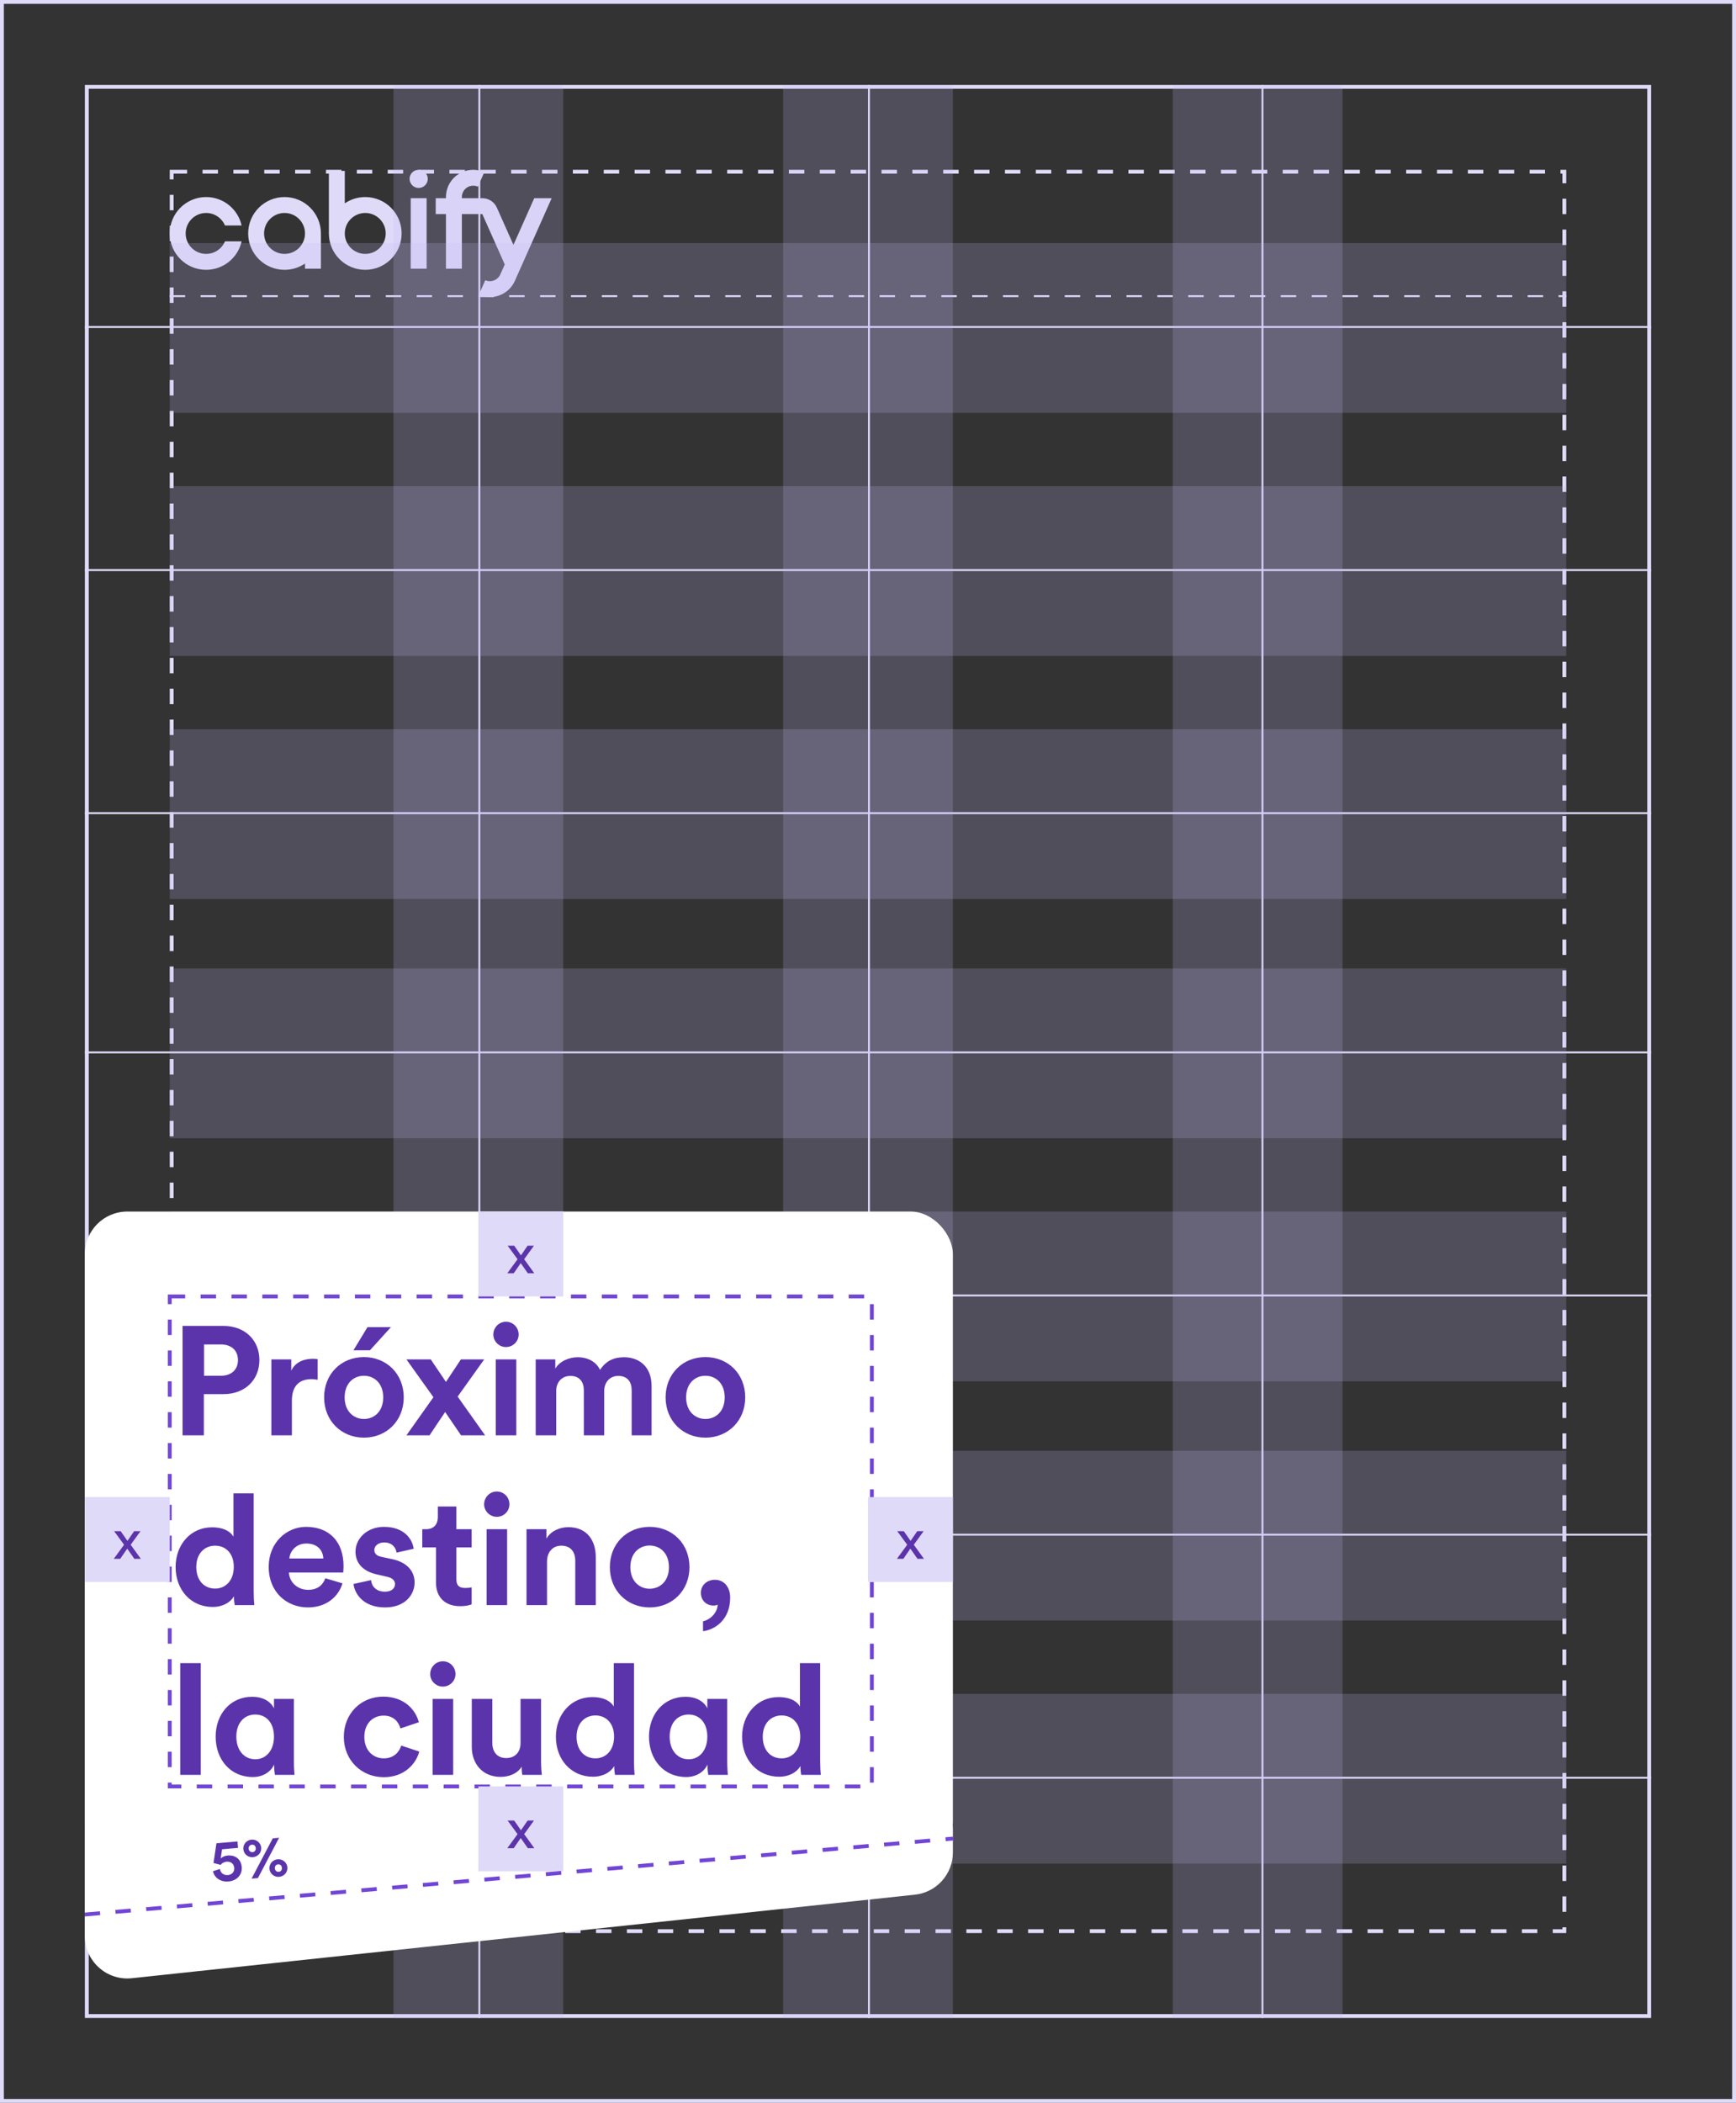 <svg width="450" height="545" viewBox="0 0 450 545" fill="none" xmlns="http://www.w3.org/2000/svg">
<rect x="0" y="0" width="450" height="545" fill="#333333" stroke="none"/>
<rect x="0.5" y="0.5" width="449" height="544" stroke="#DFDAF8"/>
<rect x="22.5" y="22.5" width="405" height="500" stroke="#DFDAF8"/>
<rect x="44.5" y="44.5" width="361" height="456" stroke="#DFDAF8" stroke-dasharray="4 4"/>
<line x1="22" y1="272.75" x2="428" y2="272.75" stroke="#DFDAF8" stroke-width="0.5"/>
<line x1="22" y1="147.75" x2="428" y2="147.75" stroke="#DFDAF8" stroke-width="0.5"/>
<line x1="22" y1="84.75" x2="428" y2="84.75" stroke="#DFDAF8" stroke-width="0.5"/>
<line x1="22" y1="210.75" x2="428" y2="210.75" stroke="#DFDAF8" stroke-width="0.5"/>
<line x1="22" y1="335.75" x2="428" y2="335.75" stroke="#DFDAF8" stroke-width="0.5"/>
<line x1="22" y1="460.75" x2="428" y2="460.75" stroke="#DFDAF8" stroke-width="0.5"/>
<line x1="22" y1="397.75" x2="428" y2="397.75" stroke="#DFDAF8" stroke-width="0.5"/>
<line x1="225.25" y1="22" x2="225.25" y2="523" stroke="#DFDAF8" stroke-width="0.5"/>
<line x1="327.25" y1="22" x2="327.25" y2="523" stroke="#DFDAF8" stroke-width="0.5"/>
<line x1="124.25" y1="22" x2="124.25" y2="523" stroke="#DFDAF8" stroke-width="0.5"/>
<path fill-rule="evenodd" clip-rule="evenodd" d="M85.25 60.5V44.295H89.375V52.703C90.886 51.673 92.712 51.071 94.679 51.071C99.886 51.071 104.107 55.293 104.107 60.5C104.107 65.707 99.886 69.929 94.679 69.929C89.471 69.929 85.25 65.707 85.25 60.5ZM94.679 65.804C91.749 65.804 89.375 63.429 89.375 60.5C89.375 57.571 91.749 55.196 94.679 55.196C97.608 55.196 99.982 57.571 99.982 60.5C99.982 63.429 97.608 65.804 94.679 65.804Z" fill="#DFDAF8"/>
<path fill-rule="evenodd" clip-rule="evenodd" d="M79.062 68.297V69.634H83.188V60.5C83.188 55.293 78.966 51.071 73.759 51.071C68.552 51.071 64.33 55.293 64.33 60.5C64.33 65.707 68.552 69.929 73.759 69.929C75.725 69.929 77.551 69.326 79.062 68.297ZM68.455 60.5C68.455 57.571 70.83 55.196 73.759 55.196C76.688 55.196 79.062 57.571 79.062 60.5C79.062 63.429 76.688 65.804 73.759 65.804C70.83 65.804 68.455 63.429 68.455 60.5Z" fill="#DFDAF8"/>
<path d="M53.429 55.196C50.499 55.196 48.125 57.571 48.125 60.5C48.125 63.429 50.499 65.804 53.429 65.804C55.626 65.804 57.511 64.467 58.316 62.562H62.631C61.69 66.778 57.927 69.929 53.429 69.929C48.221 69.929 44 65.707 44 60.5C44 55.293 48.221 51.071 53.429 51.071C57.927 51.071 61.69 54.222 62.631 58.438H58.316C57.511 56.533 55.626 55.196 53.429 55.196Z" fill="#DFDAF8"/>
<path d="M106.464 51.366V69.634H110.589V51.366H106.464Z" fill="#DFDAF8"/>
<path d="M125.546 44.61C124.668 44.218 123.694 44 122.67 44C118.764 44 115.598 47.166 115.598 51.071V51.367L112.946 51.367V55.492H115.598V69.634H119.723V55.492H125.027L130.838 68.543L129.688 71.126C129.026 72.612 127.284 73.281 125.798 72.619L124.12 76.387C127.688 77.976 131.868 76.371 133.456 72.803L143.001 51.366H138.485L133.095 63.472L128.795 53.814C128.112 52.279 126.605 51.367 125.027 51.366L119.723 51.367V51.071C119.723 49.444 121.042 48.125 122.67 48.125C123.096 48.125 123.502 48.216 123.868 48.379L125.546 44.61Z" fill="#DFDAF8"/>
<path d="M110.884 46.357C110.884 47.659 109.829 48.714 108.527 48.714C107.225 48.714 106.17 47.659 106.17 46.357C106.17 45.055 107.225 44 108.527 44C109.829 44 110.884 45.055 110.884 46.357Z" fill="#DFDAF8"/>
<line x1="44" y1="76.75" x2="406" y2="76.75" stroke="#DFDAF8" stroke-width="0.5" stroke-dasharray="4 4"/>
<rect opacity="0.2" x="124" y="22" width="22" height="501" fill="#C4BDF5"/>
<rect opacity="0.2" x="102" y="22" width="22" height="501" fill="#C4BDF5"/>
<rect opacity="0.2" x="225" y="22" width="22" height="501" fill="#C4BDF5"/>
<rect opacity="0.2" x="203" y="22" width="22" height="501" fill="#C4BDF5"/>
<rect opacity="0.2" x="44" y="295" width="22" height="362" transform="rotate(-90 44 295)" fill="#C4BDF5"/>
<rect opacity="0.2" x="44" y="273" width="22" height="362" transform="rotate(-90 44 273)" fill="#C4BDF5"/>
<rect opacity="0.2" x="44" y="233" width="22" height="362" transform="rotate(-90 44 233)" fill="#C4BDF5"/>
<rect opacity="0.2" x="44" y="211" width="22" height="362" transform="rotate(-90 44 211)" fill="#C4BDF5"/>
<rect opacity="0.2" x="44" y="170" width="22" height="362" transform="rotate(-90 44 170)" fill="#C4BDF5"/>
<rect opacity="0.2" x="44" y="148" width="22" height="362" transform="rotate(-90 44 148)" fill="#C4BDF5"/>
<rect opacity="0.2" x="44" y="107" width="22" height="362" transform="rotate(-90 44 107)" fill="#C4BDF5"/>
<rect opacity="0.2" x="44" y="85" width="22" height="362" transform="rotate(-90 44 85)" fill="#C4BDF5"/>
<rect opacity="0.2" x="44" y="358" width="22" height="362" transform="rotate(-90 44 358)" fill="#C4BDF5"/>
<rect opacity="0.2" x="44" y="336" width="22" height="362" transform="rotate(-90 44 336)" fill="#C4BDF5"/>
<rect opacity="0.2" x="44" y="420" width="22" height="362" transform="rotate(-90 44 420)" fill="#C4BDF5"/>
<rect opacity="0.2" x="44" y="398" width="22" height="362" transform="rotate(-90 44 398)" fill="#C4BDF5"/>
<rect opacity="0.2" x="44" y="483" width="22" height="362" transform="rotate(-90 44 483)" fill="#C4BDF5"/>
<rect opacity="0.2" x="44" y="461" width="22" height="362" transform="rotate(-90 44 461)" fill="#C4BDF5"/>
<rect opacity="0.2" x="326" y="22" width="22" height="501" fill="#C4BDF5"/>
<rect opacity="0.2" x="304" y="22" width="22" height="501" fill="#C4BDF5"/>
<rect x="22" y="314" width="225" height="169" rx="11" fill="white"/>
<path d="M52.88 356.56H57.24C60 356.56 61.68 354.96 61.68 352.52C61.68 350 60 348.44 57.24 348.44H52.88V356.56ZM57.92 361.32H52.84V372H47.32V343.64H57.92C63.52 343.64 67.24 347.36 67.24 352.48C67.24 357.64 63.52 361.32 57.92 361.32ZM82.343 352.24V357.6C81.743 357.48 81.223 357.44 80.743 357.44C78.023 357.44 75.663 358.76 75.663 363V372H70.343V352.32H75.503V355.24C76.703 352.64 79.423 352.16 81.103 352.16C81.543 352.16 81.943 352.2 82.343 352.24ZM101.337 343.96L95.897 349.96H91.617L95.257 343.96H101.337ZM94.337 367.76C96.937 367.76 99.337 365.88 99.337 362.16C99.337 358.44 96.937 356.56 94.337 356.56C91.737 356.56 89.337 358.44 89.337 362.16C89.337 365.84 91.737 367.76 94.337 367.76ZM94.337 351.72C100.217 351.72 104.657 356.08 104.657 362.16C104.657 368.2 100.217 372.6 94.337 372.6C88.457 372.6 84.017 368.2 84.017 362.16C84.017 356.08 88.457 351.72 94.337 351.72ZM105.352 372L112.352 362.12L105.352 352.32H111.672C112.352 353.4 114.912 357.08 115.592 358.16L119.472 352.32H125.512L118.632 361.96L125.752 372H119.512L115.392 365.96C114.672 367.04 112.032 370.92 111.352 372H105.352ZM133.838 372H128.518V352.32H133.838V372ZM127.878 345.88C127.878 344.04 129.358 342.56 131.158 342.56C132.998 342.56 134.438 344.04 134.438 345.88C134.438 347.64 132.998 349.12 131.158 349.12C129.358 349.12 127.878 347.64 127.878 345.88ZM144.181 372H138.861V352.32H143.941V354.72C145.021 352.8 147.541 351.76 149.701 351.76C152.381 351.76 154.541 352.92 155.541 355.04C157.101 352.64 159.181 351.76 161.781 351.76C165.421 351.76 168.901 353.96 168.901 359.24V372H163.741V360.32C163.741 358.2 162.701 356.6 160.261 356.6C157.981 356.6 156.621 358.36 156.621 360.48V372H151.341V360.32C151.341 358.2 150.261 356.6 147.861 356.6C145.541 356.6 144.181 358.32 144.181 360.48V372ZM182.854 367.76C185.454 367.76 187.854 365.88 187.854 362.16C187.854 358.44 185.454 356.56 182.854 356.56C180.254 356.56 177.854 358.44 177.854 362.16C177.854 365.84 180.254 367.76 182.854 367.76ZM182.854 351.72C188.734 351.72 193.174 356.08 193.174 362.16C193.174 368.2 188.734 372.6 182.854 372.6C176.974 372.6 172.534 368.2 172.534 362.16C172.534 356.08 176.974 351.72 182.854 351.72ZM65.76 387.04V412.44C65.76 413.76 65.84 415.2 65.92 416H60.84C60.76 415.6 60.64 414.64 60.64 413.72C59.76 415.28 57.76 416.48 55.12 416.48C49.52 416.48 45.52 412.08 45.52 406.12C45.52 400.36 49.4 395.84 54.96 395.84C58.36 395.84 59.96 397.24 60.52 398.28V387.04H65.76ZM50.88 406.12C50.88 409.64 52.96 411.72 55.76 411.72C58.48 411.72 60.6 409.64 60.6 406.08C60.6 402.56 58.48 400.6 55.76 400.6C53.04 400.6 50.88 402.6 50.88 406.12ZM75.012 403.92H83.812C83.732 401.96 82.452 400.04 79.412 400.04C76.652 400.04 75.132 402.12 75.012 403.92ZM84.332 409.04L88.772 410.36C87.772 413.76 84.652 416.6 79.812 416.6C74.412 416.6 69.652 412.72 69.652 406.08C69.652 399.8 74.292 395.72 79.332 395.72C85.412 395.72 89.052 399.6 89.052 405.92C89.052 406.68 88.972 407.48 88.972 407.56H74.892C75.012 410.16 77.212 412.04 79.852 412.04C82.332 412.04 83.692 410.8 84.332 409.04ZM91.631 410.52L96.191 409.52C96.311 411.08 97.471 412.52 99.791 412.52C101.551 412.52 102.391 411.6 102.391 410.56C102.391 409.68 101.791 408.96 100.271 408.64L97.671 408.04C93.871 407.2 92.151 404.92 92.151 402.16C92.151 398.64 95.271 395.72 99.511 395.72C105.111 395.72 106.991 399.28 107.231 401.4L102.791 402.4C102.631 401.24 101.791 399.76 99.551 399.76C98.151 399.76 97.031 400.6 97.031 401.72C97.031 402.68 97.751 403.28 98.831 403.48L101.631 404.08C105.511 404.88 107.471 407.24 107.471 410.12C107.471 413.32 104.991 416.6 99.831 416.6C93.911 416.6 91.871 412.76 91.631 410.52ZM118.299 390.44V396.32H122.259V401.04H118.299V409.28C118.299 411 119.099 411.56 120.619 411.56C121.259 411.56 121.979 411.48 122.259 411.4V415.8C121.779 416 120.819 416.28 119.259 416.28C115.419 416.28 113.019 414 113.019 410.2V401.04H109.459V396.32H110.459C112.539 396.32 113.499 394.96 113.499 393.2V390.44H118.299ZM131.456 416H126.136V396.32H131.456V416ZM125.496 389.88C125.496 388.04 126.976 386.56 128.776 386.56C130.616 386.56 132.056 388.04 132.056 389.88C132.056 391.64 130.616 393.12 128.776 393.12C126.976 393.12 125.496 391.64 125.496 389.88ZM141.798 404.68V416H136.478V396.32H141.638V398.76C142.838 396.72 145.198 395.8 147.318 395.8C152.198 395.8 154.438 399.28 154.438 403.6V416H149.118V404.52C149.118 402.32 148.038 400.6 145.478 400.6C143.158 400.6 141.798 402.4 141.798 404.68ZM168.401 411.76C171.001 411.76 173.401 409.88 173.401 406.16C173.401 402.44 171.001 400.56 168.401 400.56C165.801 400.56 163.401 402.44 163.401 406.16C163.401 409.84 165.801 411.76 168.401 411.76ZM168.401 395.72C174.281 395.72 178.721 400.08 178.721 406.16C178.721 412.2 174.281 416.6 168.401 416.6C162.521 416.6 158.081 412.2 158.081 406.16C158.081 400.08 162.521 395.72 168.401 395.72ZM181.673 412.8C181.673 410.88 183.233 409.44 185.313 409.44C187.793 409.44 189.273 411.44 189.273 414.04C189.273 419.92 185.193 422.4 182.233 422.76V420.2C184.033 419.8 185.953 418.08 186.033 415.88C185.873 416 185.433 416.12 184.993 416.12C183.033 416.12 181.673 414.72 181.673 412.8ZM52.04 460H46.72V431.04H52.04V460ZM61.262 450.08C61.262 453.64 63.302 455.96 66.182 455.96C68.942 455.96 71.022 453.68 71.022 450.08C71.022 446.48 68.982 444.36 66.182 444.36C63.342 444.36 61.262 446.48 61.262 450.08ZM71.062 457.56V457.32C70.222 459.2 68.182 460.56 65.542 460.56C59.742 460.56 55.902 456.04 55.902 450.08C55.902 444.32 59.662 439.76 65.382 439.76C68.902 439.76 70.542 441.64 71.022 442.76V440.32H76.182V456.44C76.182 458.2 76.302 459.56 76.342 460H71.262C71.182 459.56 71.062 458.52 71.062 457.56ZM99.445 444.64C96.725 444.64 94.445 446.6 94.445 450.16C94.445 453.72 96.765 455.72 99.485 455.72C102.205 455.72 103.565 453.92 104.005 452.4L108.685 453.96C107.805 457.24 104.725 460.6 99.485 460.6C93.685 460.6 89.125 456.2 89.125 450.16C89.125 444.08 93.605 439.72 99.325 439.72C104.685 439.72 107.725 443.04 108.565 446.36L103.805 447.96C103.325 446.32 102.085 444.64 99.445 444.64ZM117.471 460H112.151V440.32H117.471V460ZM111.511 433.88C111.511 432.04 112.991 430.56 114.791 430.56C116.631 430.56 118.071 432.04 118.071 433.88C118.071 435.64 116.631 437.12 114.791 437.12C112.991 437.12 111.511 435.64 111.511 433.88ZM135.373 460C135.293 459.6 135.213 458.68 135.213 457.88C134.133 459.72 131.853 460.52 129.773 460.52C125.013 460.52 122.293 457.04 122.293 452.76V440.32H127.613V451.68C127.613 453.88 128.733 455.64 131.213 455.64C133.573 455.64 134.933 454.04 134.933 451.76V440.32H140.253V456.44C140.253 457.96 140.373 459.32 140.453 460H135.373ZM164.337 431.04V456.44C164.337 457.76 164.417 459.2 164.497 460H159.417C159.337 459.6 159.217 458.64 159.217 457.72C158.337 459.28 156.337 460.48 153.697 460.48C148.097 460.48 144.097 456.08 144.097 450.12C144.097 444.36 147.977 439.84 153.537 439.84C156.937 439.84 158.537 441.24 159.097 442.28V431.04H164.337ZM149.457 450.12C149.457 453.64 151.537 455.72 154.337 455.72C157.057 455.72 159.177 453.64 159.177 450.08C159.177 446.56 157.057 444.6 154.337 444.6C151.617 444.6 149.457 446.6 149.457 450.12ZM173.589 450.08C173.589 453.64 175.629 455.96 178.509 455.96C181.269 455.96 183.349 453.68 183.349 450.08C183.349 446.48 181.309 444.36 178.509 444.36C175.669 444.36 173.589 446.48 173.589 450.08ZM183.389 457.56V457.32C182.549 459.2 180.509 460.56 177.869 460.56C172.069 460.56 168.229 456.04 168.229 450.08C168.229 444.32 171.989 439.76 177.709 439.76C181.229 439.76 182.869 441.64 183.349 442.76V440.32H188.509V456.44C188.509 458.2 188.629 459.56 188.669 460H183.589C183.509 459.56 183.389 458.52 183.389 457.56ZM212.599 431.04V456.44C212.599 457.76 212.679 459.2 212.759 460H207.679C207.599 459.6 207.479 458.64 207.479 457.72C206.599 459.28 204.599 460.48 201.959 460.48C196.359 460.48 192.359 456.08 192.359 450.12C192.359 444.36 196.239 439.84 201.799 439.84C205.199 439.84 206.799 441.24 207.359 442.28V431.04H212.599ZM197.719 450.12C197.719 453.64 199.799 455.72 202.599 455.72C205.319 455.72 207.439 453.64 207.439 450.08C207.439 446.56 205.319 444.6 202.599 444.6C199.879 444.6 197.719 446.6 197.719 450.12Z" fill="#5B34AC"/>
<path d="M22 474C22 467.925 26.925 463 33 463H236C242.075 463 247 467.925 247 474V480.111C247 485.734 242.759 490.452 237.167 491.049L34.167 512.702C27.667 513.396 22 508.301 22 501.764V474Z" fill="white"/>
<rect x="44" y="336" width="182" height="127" stroke="#7145D6" stroke-miterlimit="16" stroke-dasharray="4 4"/>
<rect width="22" height="22" transform="translate(124 314)" fill="#DFDAF8"/>
<path d="M131.498 330L134.161 326.356L131.587 322.845H133.283L135.038 325.359L136.764 322.845H138.415L135.871 326.356C136.303 326.936 138.073 329.42 138.504 330H136.823L134.979 327.367L133.164 330H131.498Z" fill="#5B34AC"/>
<rect width="22" height="22" transform="translate(225 388)" fill="#DFDAF8"/>
<path d="M232.498 404L235.161 400.356L232.587 396.845H234.283L236.038 399.359L237.764 396.845H239.415L236.871 400.356C237.303 400.936 239.073 403.42 239.504 404H237.823L235.979 401.367L234.164 404H232.498Z" fill="#5B34AC"/>
<rect width="22" height="22" transform="translate(124 463)" fill="#DFDAF8"/>
<path d="M131.498 479L134.161 475.356L131.587 471.845H133.283L135.038 474.359L136.764 471.845H138.415L135.871 475.356C136.303 475.936 138.073 478.42 138.504 479H136.823L134.979 476.367L133.164 479H131.498Z" fill="#5B34AC"/>
<rect width="22" height="22" transform="translate(22 388)" fill="#DFDAF8"/>
<path d="M29.498 404L32.161 400.356L29.587 396.845H31.283L33.038 399.359L34.764 396.845H36.415L33.871 400.356C34.303 400.936 36.073 403.42 36.504 404H34.823L32.979 401.367L31.164 404H29.498Z" fill="#5B34AC"/>
<path d="M55.221 484.972L56.997 484.381C57.153 485.366 57.959 486.068 59.075 485.97C60.065 485.884 60.817 485.157 60.724 484.097C60.622 482.926 59.692 482.417 58.743 482.5C58.046 482.561 57.5 482.904 57.199 483.324C56.897 483.238 55.633 482.927 55.344 482.84L56.105 477.728L61.559 477.251L61.705 478.924L57.563 479.287L57.197 481.694C57.58 481.253 58.328 480.962 58.997 480.904C60.978 480.731 62.477 481.808 62.66 483.9C62.821 485.741 61.549 487.426 59.22 487.63C57.072 487.818 55.498 486.522 55.221 484.972ZM66.852 486.752L65.206 486.895L70.701 476.451L72.347 476.307L66.852 486.752ZM67.707 478.849C67.821 480.16 66.845 481.215 65.576 481.326C64.307 481.437 63.188 480.537 63.076 479.254C62.965 477.985 63.937 476.888 65.192 476.778C66.448 476.668 67.596 477.58 67.707 478.849ZM64.457 479.133C64.508 479.719 64.947 480.074 65.477 480.028C66.007 479.981 66.348 479.544 66.298 478.972C66.249 478.414 65.837 478.043 65.307 478.089C64.777 478.136 64.408 478.575 64.457 479.133ZM69.846 484.353C69.734 483.07 70.707 481.987 71.963 481.878C73.232 481.767 74.378 482.664 74.491 483.947C74.604 485.244 73.63 486.313 72.36 486.424C71.091 486.535 69.957 485.623 69.846 484.353ZM73.082 484.07C73.032 483.499 72.607 483.142 72.077 483.189C71.561 483.234 71.191 483.66 71.241 484.231C71.292 484.817 71.731 485.172 72.247 485.127C72.777 485.081 73.132 484.642 73.082 484.07Z" fill="#5B34AC"/>
<line x1="21.956" y1="496.199" x2="247.096" y2="476.502" stroke="#7145D6" stroke-dasharray="4 4"/>
</svg>
